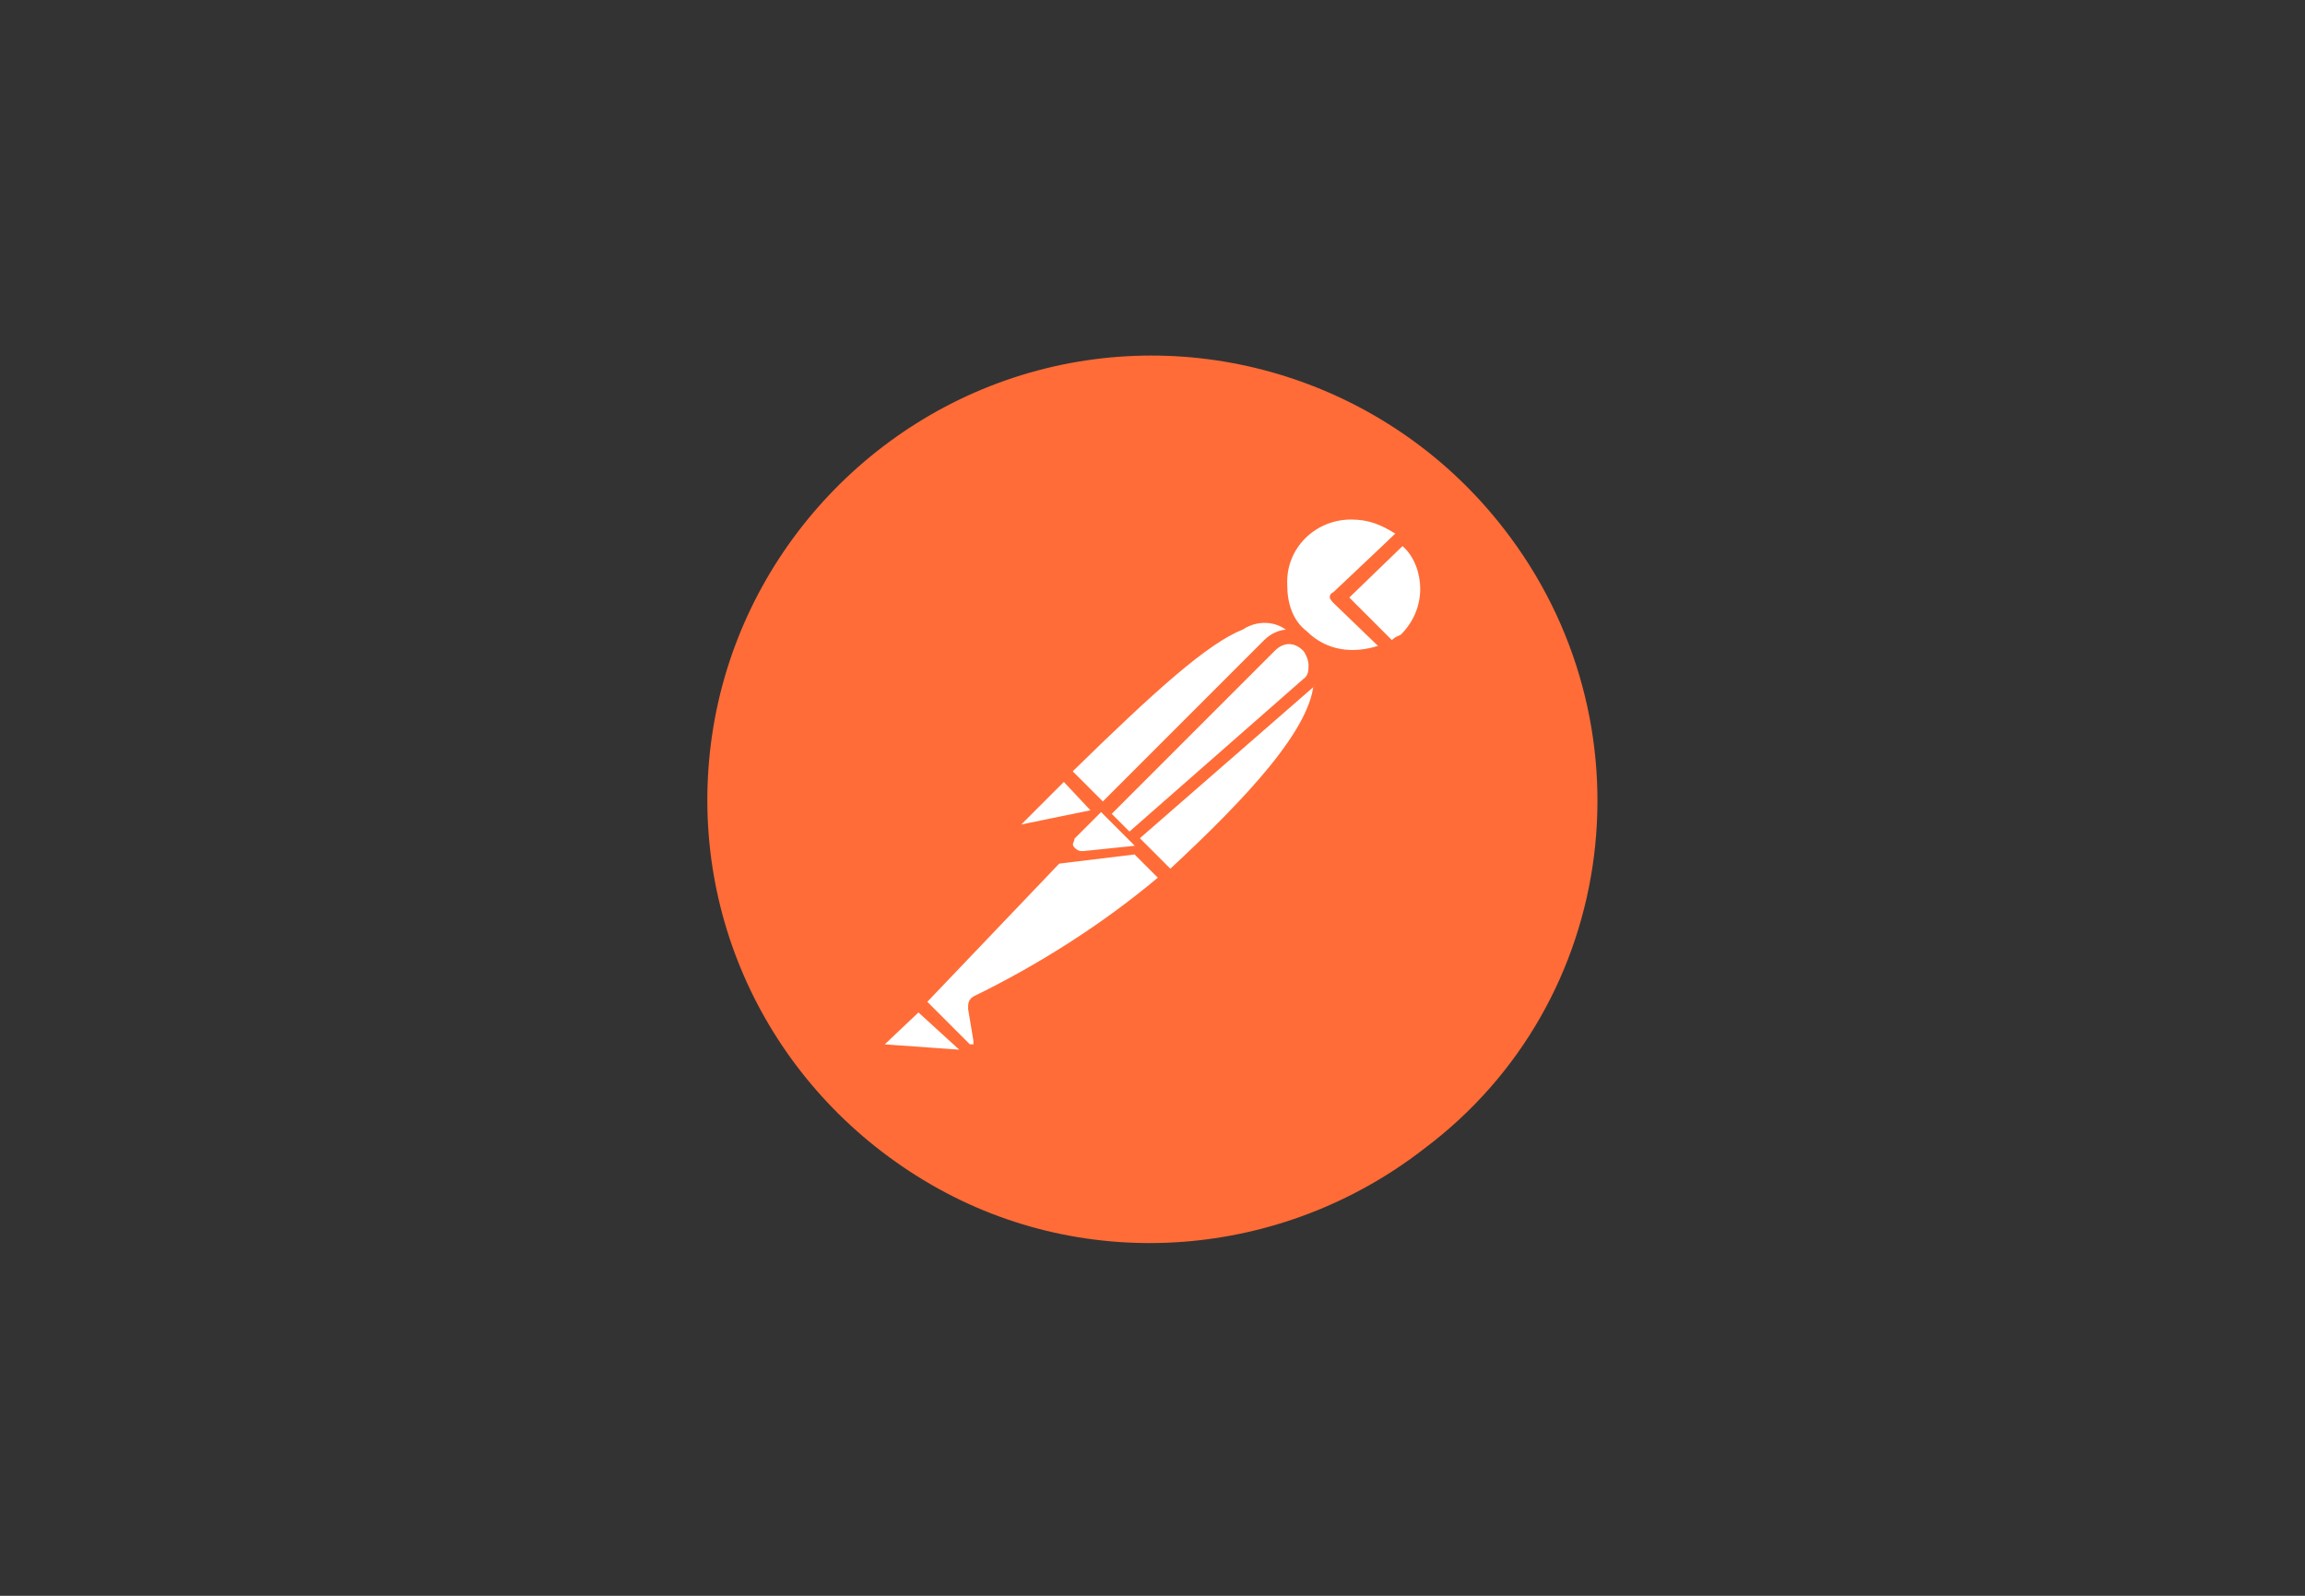 <svg xmlns="http://www.w3.org/2000/svg" xmlns:xlink="http://www.w3.org/1999/xlink" id="Layer_1" x="0px" y="0px" viewBox="0 0 130 90" style="enable-background:new 0 0 130 90;" xml:space="preserve"><rect x="0" y="0" width="130" height="90" fill="#333333" stroke="none"/><style type="text/css">	.st0{fill:#FF6C37;}	.st1{fill:#FFFFFF;}</style><g>	<path class="st0" d="M84.8,29.8c-6.2-8-16.6-11.5-26.3-8.9s-17.1,10.9-18.4,21s3.6,19.8,12.4,24.9s19.8,4.2,27.8-2  C91.4,56.5,93.3,40.7,84.8,29.8L84.8,29.8z"></path>	<path class="st1" d="M73.5,36L62.9,46.7L60,43.6C70.4,33.2,71.3,34,73.5,36L73.5,36z"></path>	<path class="st0" d="M62.9,46.9c-0.2,0-0.2,0-0.3-0.2l-3.1-3.1c-0.2-0.2-0.2-0.3,0-0.5c10.2-10.2,11.7-9.8,14.1-7.6  c0,0,0.2,0.2,0.2,0.3c0,0.2,0,0.2-0.2,0.3L63.1,46.7C63.1,46.9,63.1,46.9,62.9,46.9L62.9,46.9z M60.4,43.6l2.4,2.4L73,36  c-0.7-1-2-1.1-2.9-0.5C68.1,36.3,65.2,38.9,60.4,43.6z"></path>	<path class="st1" d="M66,49.6l-2.9-2.9l10.6-10.4C76.6,39.1,72.3,43.6,66,49.6L66,49.6z"></path>	<path class="st0" d="M66,50c-0.2,0-0.2,0-0.3-0.2L62.7,47c0-0.2,0-0.2,0-0.3c0-0.2,0-0.2,0-0.3l10.6-10.6c0.2-0.2,0.3-0.2,0.5,0  c0.7,0.7,1.1,1.6,1,2.4c0,2.8-3.3,6.3-8.6,11.5C66.1,50,66.1,50,66,50L66,50z M63.5,46.5L66,49c4.2-3.9,8.1-8,8.1-10.7  c0-0.7-0.2-1.1-0.5-1.6L63.5,46.5z"></path>	<path class="st1" d="M60,43.6l2.1,2.1c0,0,0,0,0,0.2c0,0,0,0,0,0.2l-4.4,1c-0.2,0-0.5-0.2-0.5-0.3c0-0.2,0-0.3,0.2-0.3L60,43.6  L60,43.6L60,43.6z"></path>	<path class="st0" d="M57.5,47.2c-0.3,0-0.5-0.2-0.7-0.3c-0.2-0.3-0.2-0.7,0.2-1l2.6-2.6c0.2-0.2,0.5-0.2,0.7,0l2.1,2.1  c0.2,0.2,0.2,0.3,0.2,0.5c0,0.2-0.2,0.3-0.3,0.3L57.5,47.2L57.5,47.2z M60,44.1l-2.4,2.4l3.9-0.8L60,44.1z"></path>	<path class="st1" d="M79.2,30.1c-1.5-1.5-3.9-1.5-5.5-0.2c-1.6,1.3-1.8,3.7-0.7,5.4c1.3,1.6,3.6,2.1,5.4,1.1l-2.8-2.8L79.2,30.1z"></path>	<path class="st0" d="M76.2,37.4c-1.8,0-3.4-1.1-4.1-2.8c-0.7-1.6-0.3-3.6,1-4.7c1.8-1.8,4.6-1.8,6.3,0c0.2,0.2,0.2,0.3,0,0.5l0,0  l-3.4,3.3l2.6,2.4c0.2,0,0.2,0.2,0.2,0.3c0,0.2,0,0.2-0.2,0.3C77.9,37.1,77,37.4,76.2,37.4L76.2,37.4z M76.2,29.3  c-2,0-3.7,1.6-3.6,3.7c0,1,0.3,2,1.1,2.6c1.1,1.1,2.6,1.3,4.1,0.8L75.4,34c0,0-0.2-0.2-0.2-0.3c0-0.2,0-0.2,0.2-0.3l3.3-3.3  C77.9,29.6,77.2,29.3,76.2,29.3L76.2,29.3z"></path>	<path class="st1" d="M79.2,30.1l-3.6,3.6l2.8,2.8c0.3-0.2,0.5-0.3,0.8-0.7C80.8,34.3,80.8,31.7,79.2,30.1L79.2,30.1z"></path>	<path class="st0" d="M78.3,36.9c-0.2,0-0.2,0-0.3-0.2L75.2,34c0,0-0.2-0.2-0.2-0.3s0-0.2,0.2-0.3l3.6-3.4c0-0.2,0.2-0.2,0.3-0.2  c0.2,0,0.2,0,0.3,0.2c1.8,1.6,1.8,4.6,0,6.2l0,0c-0.3,0.3-0.5,0.5-0.8,0.7C78.5,36.9,78.5,36.9,78.3,36.9L78.3,36.9z M76.1,33.7  l2.4,2.4c0.2-0.2,0.3-0.2,0.5-0.3c0.7-0.7,1.1-1.6,1.1-2.6c0-0.8-0.3-1.8-1-2.4L76.1,33.7z"></path>	<path class="st1" d="M73.9,36.5c-0.7-0.5-1.5-0.5-2.1,0l-9.4,9.4l1.6,1.6l10.1-8.8C74.6,38.1,74.6,37.1,73.9,36.5L73.9,36.5  L73.9,36.5z"></path>	<path class="st0" d="M63.9,47.8c-0.2,0-0.2,0-0.3-0.2L61.9,46c-0.2-0.2-0.2-0.3,0-0.5l9.4-9.4c0.8-0.8,2-0.8,2.8,0  c0.3,0.3,0.7,1,0.5,1.5c0,0.5-0.3,1-0.7,1.3l-10.1,8.8C64,47.8,63.9,47.8,63.9,47.8L63.9,47.8z M62.7,45.9l1,1l9.8-8.6  c0.3-0.2,0.3-0.5,0.3-0.8c0-0.3-0.2-0.7-0.3-0.8c-0.5-0.5-1.1-0.5-1.6,0L62.7,45.9z"></path>	<path class="st1" d="M55.1,56.6c0,0,0,0.2,0,0.3l0.5,1.8c0,0.2,0,0.5-0.3,0.5c-0.2,0.2-0.5,0.2-0.7,0l-2.9-2.8l8.9-8.9h3.1l2.1,2.1  C62.6,52.4,59,54.8,55.1,56.6L55.1,56.6z"></path>	<path class="st0" d="M54.9,59.7c-0.2,0-0.5-0.2-0.7-0.3l-2.8-2.8c0,0-0.2-0.2-0.2-0.3s0-0.2,0.2-0.3l8.9-8.9l0.2-0.2h3.1  c0,0,0.2,0,0.3,0l2.1,2.1c0,0,0.2,0.2,0.2,0.3c0,0.2,0,0.2-0.2,0.3L66,50c-3.3,2.8-6.8,5-10.7,6.8l0.5,1.6c0,0.3,0,0.5-0.2,0.8  C55.4,59.5,55.1,59.5,54.9,59.7L54.9,59.7z M52.3,56.5l2.4,2.4h0.2v-0.2l-0.3-1.8c0-0.3,0-0.5,0.3-0.7c3.7-1.8,7.3-4.1,10.4-6.7  l-1.8-1.8h-2.8L52.3,56.5z"></path>	<path class="st1" d="M49.6,58.6l2.1-2.1l3.3,3.3l-5.2-0.3c-0.2,0-0.3-0.2-0.3-0.5C49.4,58.7,49.6,58.6,49.6,58.6L49.6,58.6z"></path>	<path class="st0" d="M54.9,60l-5-0.3c-0.5,0-0.8-0.5-0.7-0.8c0-0.2,0.2-0.3,0.2-0.5l2.1-2.1c0.2-0.2,0.3-0.2,0.5,0l3.3,3.3  c0.2,0.2,0.2,0.3,0,0.5C55.1,59.9,55.1,60,54.9,60L54.9,60z M49.9,58.9l4.2,0.3l-2.3-2.1L49.9,58.9z"></path>	<path class="st1" d="M64,47.7l-4.2,0.7l2.4-2.4L64,47.7z"></path>	<path class="st0" d="M59.8,48.7c-0.2,0-0.3,0-0.3-0.2c0-0.2,0-0.3,0-0.3l2.4-2.4c0.2-0.2,0.3-0.2,0.5,0l1.8,1.8c0,0.2,0,0.3,0,0.3  c0,0.2-0.2,0.3-0.3,0.3L59.8,48.7L59.8,48.7z M62.2,46.4l-1.3,1.3l2.3-0.3L62.2,46.4z"></path>	<path class="st1" d="M64,47.7L61.1,48c-0.2,0-0.3,0-0.5-0.2c-0.2-0.2,0-0.3,0-0.5l1.5-1.5L64,47.7z"></path></g></svg>